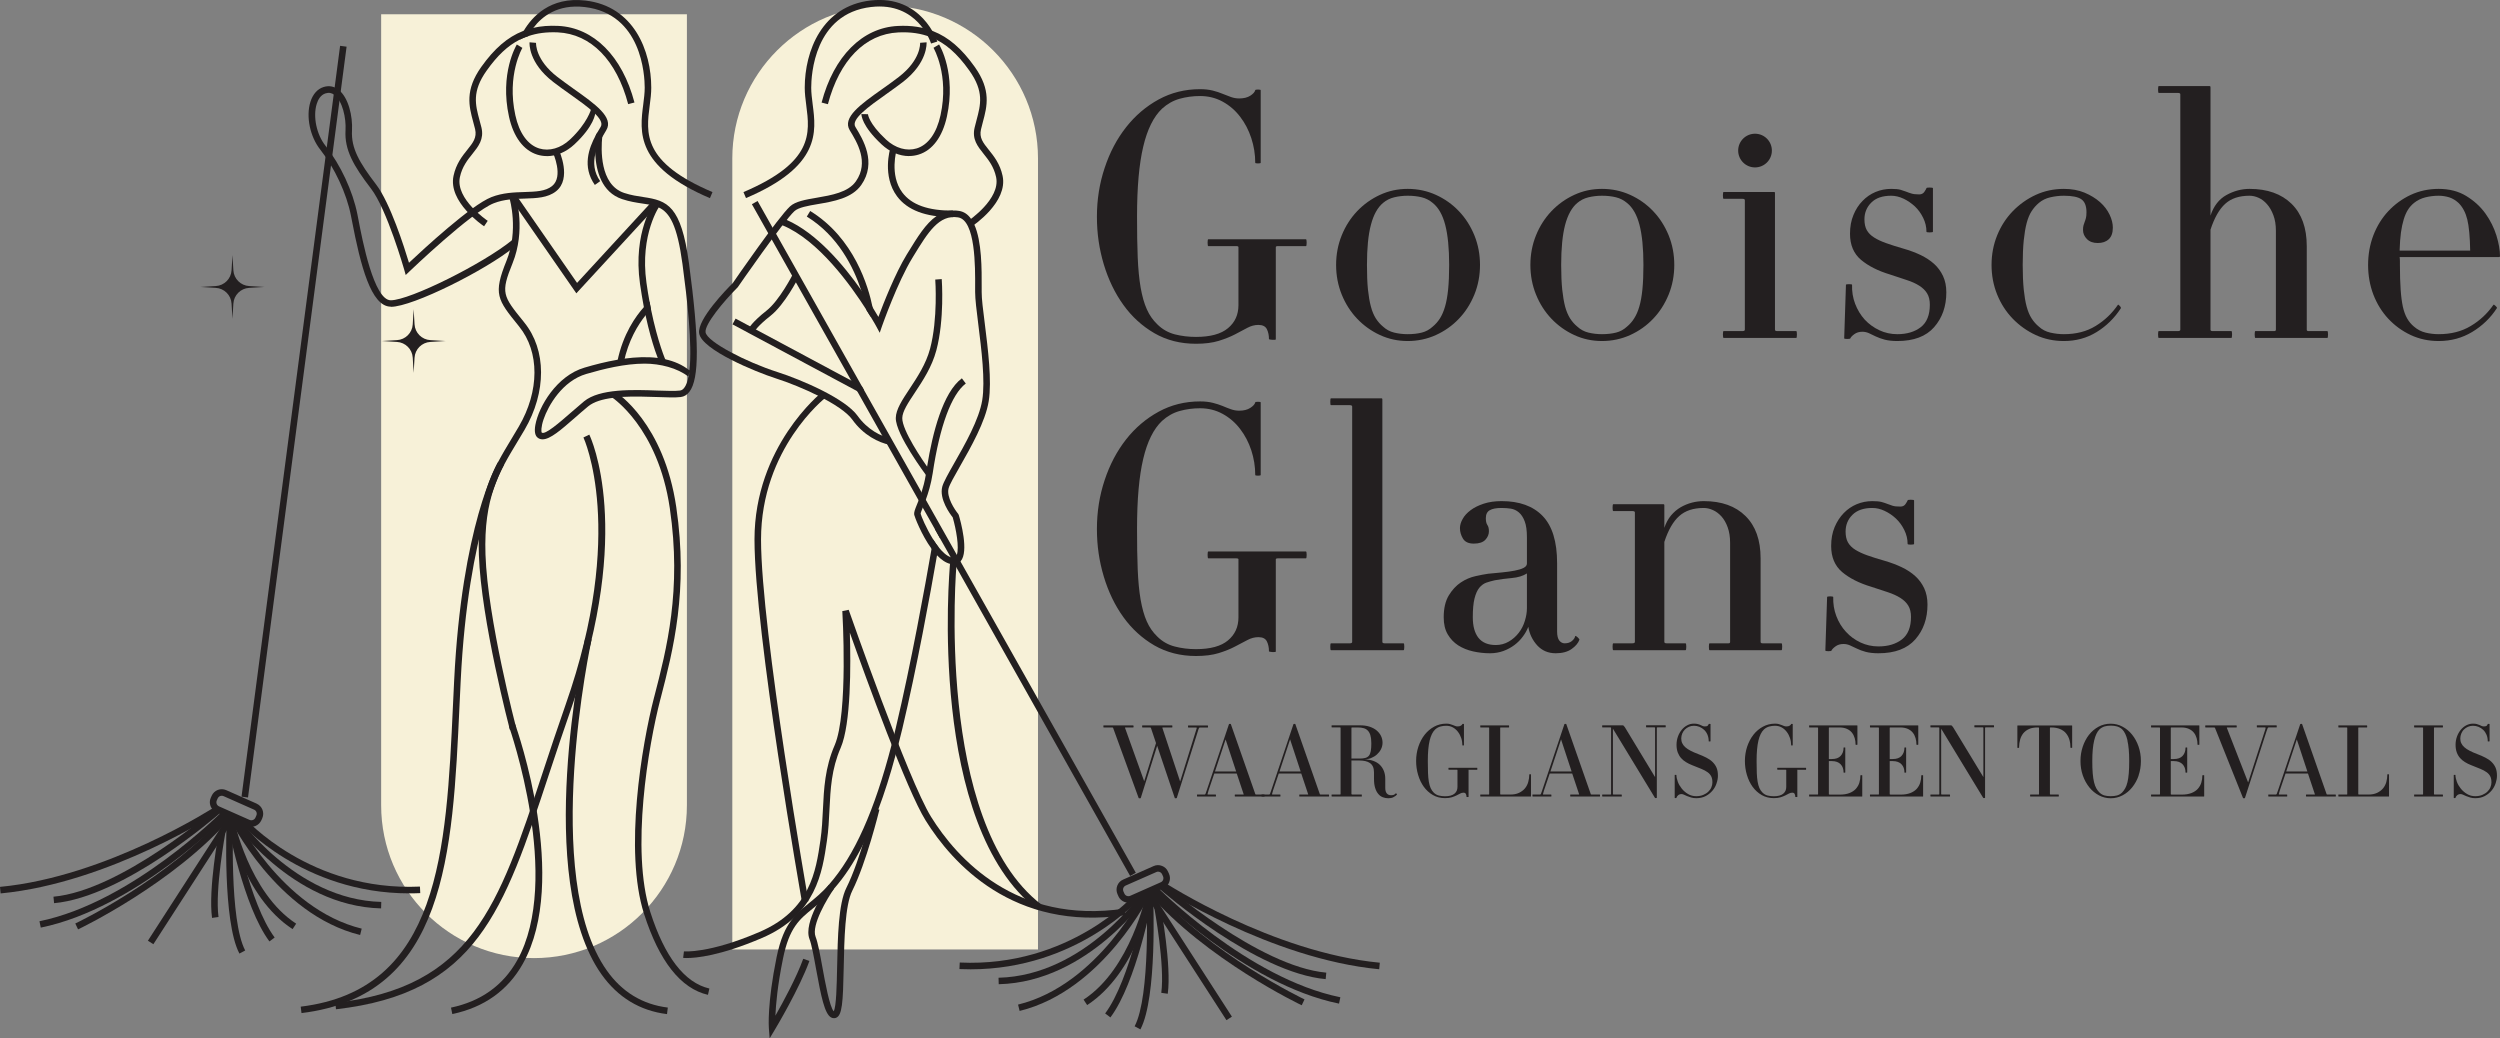 <?xml version="1.0" encoding="UTF-8"?>
<svg id="Layer_1" xmlns="http://www.w3.org/2000/svg" version="1.1" viewBox="0 0 412.43 171.3">
  <rect x="0" y="0" width="412.43" height="171.3" fill="#808080" stroke="none"/>
  <!-- Generator: Adobe Illustrator 29.7.1, SVG Export Plug-In . SVG Version: 2.1.1 Build 8)  -->
  <defs>
    <style>
      .st0 {
        fill: #231f20;
      }

      .st1 {
        fill: #f7f1d8;
      }
    </style>
  </defs>
  <g>
    <path class="st1" d="M62.89,2.35h50.43v130.49c0,13.92-11.3,25.22-25.22,25.22h0c-13.92,0-25.22-11.3-25.22-25.22V2.35h0Z"/>
    <path class="st1" d="M146.02.93h0c13.92,0,25.22,11.3,25.22,25.22v130.49h-50.43V26.15c0-13.92,11.3-25.22,25.22-25.22Z"/>
    <g>
      <path class="st0" d="M149.97,25.75c-1.57,0-3.19-.67-4.54-1.94-3.26-3.04-3.32-4.8-3.32-4.99l1.08.02h0s.09,1.49,2.98,4.18c1.53,1.43,3.42,1.97,5.07,1.46,1.89-.59,3.28-2.53,3.92-5.47,1.46-6.67-1.14-11.07-1.16-11.12l.92-.56c.12.19,2.85,4.79,1.29,11.91-.73,3.33-2.38,5.56-4.66,6.26-.51.16-1.05.24-1.59.24Z"/>
      <path class="st0" d="M146.77,73.38c-1.79-.34-4.35-1.6-6.16-4.15-1.77-2.48-8.46-5.48-12.66-6.82-3.22-1.03-12.19-4.7-12.61-7.42-.35-2.29,4.56-7.31,5.55-8.29.24-.37,7.49-10.86,9.44-12.65.9-.83,2.53-1.11,4.4-1.43,2.44-.42,5.2-.89,6.47-2.71,2.21-3.15.19-6.44-1.01-8.41-1.29-2.11,1.79-4.29,5.35-6.81.92-.65,1.86-1.32,2.74-2,3.65-2.82,3.52-5.51,3.51-5.63l1.07-.08c0,.14.22,3.36-3.93,6.56-.89.68-1.84,1.36-2.77,2.02-2.86,2.03-5.81,4.12-5.05,5.37,1.25,2.05,3.58,5.86.97,9.59-1.53,2.18-4.53,2.7-7.17,3.15-1.64.28-3.19.55-3.86,1.17-1.85,1.71-9.27,12.43-9.34,12.54-2.36,2.36-5.51,6.16-5.31,7.44.24,1.57,6.73,4.92,11.87,6.56,4.04,1.29,11.19,4.39,13.21,7.22,1.63,2.28,3.9,3.42,5.48,3.72l-.2,1.06Z"/>
      <polygon class="st0" points="142.51 64.3 142.17 64.94 141.41 64.53 120.84 53.51 121.35 52.56 140.42 62.78 142.19 63.73 142.51 64.3"/>
      <path class="st0" d="M124.37,54.8l-.94-.52s.65-1.17,3.01-3.02c2.17-1.7,4.35-6,4.37-6.04l.96.48c-.09.19-2.31,4.56-4.67,6.41-2.15,1.68-2.73,2.68-2.73,2.69Z"/>
      <path class="st0" d="M132.31,148.86c-.08-.44-7.84-44.51-7.84-59.86s10.98-24.18,11.09-24.27l.66.85c-.11.08-10.67,8.4-10.67,23.42s7.74,59.23,7.82,59.67l-1.06.19Z"/>
      <path class="st0" d="M113.32,158.05c-.38,0-.58-.02-.62-.03l.13-1.07s4.06.41,12.46-3.2c8.39-3.61,9.31-10.01,10.06-15.16.25-1.74.33-3.43.41-5.07.16-3.38.33-6.88,1.94-10.59,2.26-5.22,1.27-21.95,1.26-22.12l1.05-.21c.1.28,9.81,28.08,13.6,34.17,4.23,6.79,13.99,17.78,31.87,15.13l.16,1.07c-18.48,2.73-28.57-8.61-32.94-15.62-3.09-4.96-9.76-23.27-12.5-30.97.17,5.33.2,15.04-1.51,18.99-1.53,3.53-1.68,6.77-1.85,10.21-.08,1.66-.16,3.39-.42,5.13-.75,5.17-1.76,12.19-10.71,16.03-6.92,2.97-10.94,3.31-12.4,3.31Z"/>
      <g>
        <path class="st0" d="M153.95,89c.28.44.57.87.88,1.26-.08.42-.16.87-.25,1.36-1.1,6.35-3.34,18.58-5.73,28.63-.21.86-.41,1.7-.63,2.52-.15.6-.31,1.19-.47,1.77-.89,3.32-1.84,6.31-2.85,8.99-.84,2.24-1.73,4.26-2.66,6.08-1.42,2.77-2.96,5.08-4.64,6.99-.01,0-.02.02-.03.04-1.02,1.17-2,2.02-2.88,2.74-.18.16-.36.3-.53.44-2.3,1.86-3.95,3.21-4.99,8.34-.9,4.41-1.17,7.55-1.25,9.4,1.3-2.29,3.51-6.37,4.59-9.39l1.02.36c-1.62,4.5-5.52,11.04-5.69,11.32l-.87,1.45-.13-1.69c-.01-.16-.29-4,1.27-11.67.61-2.99,1.44-4.81,2.46-6.15.58-.77,1.22-1.39,1.91-1.98.32-.28.66-.55,1-.83,1.02-.83,2.08-1.69,3.24-3,.01-.02.02-.03.04-.05,4.19-4.77,7.5-12.15,10.33-23.07.15-.59.31-1.2.46-1.81.08-.35.17-.7.25-1.05,2.5-10.52,4.84-23.44,5.88-29.46.1-.58.19-1.09.27-1.54Z"/>
        <path class="st0" d="M155.32,87.32s-.09.56-.25,1.48l-.83-1.49c.01-.1.02-.15.02-.16l1.06.17Z"/>
      </g>
      <path class="st0" d="M137.57,167.97c-.17,0-.33-.04-.48-.13-1.05-.6-1.63-3.43-2.47-8.03-.37-2.05-.73-3.99-1.07-4.87-1.1-2.77,2.74-8.34,3.18-8.97l.88.62c-1.1,1.57-3.81,6.06-3.06,7.95.38.97.73,2.87,1.13,5.07.42,2.32,1.19,6.54,1.86,7.22.43-.76.5-4.35.56-7.27.1-4.91.21-10.48,1.53-13.1,2.29-4.57,4.38-13.06,4.4-13.15l1.05.26c-.09.35-2.14,8.7-4.48,13.38-1.2,2.4-1.32,8.08-1.41,12.64-.12,5.87-.25,7.95-1.29,8.33-.1.04-.21.05-.32.05Z"/>
      <polygon class="st0" points="187.38 143.98 186.44 144.51 157.77 93.59 157.5 93.1 157.3 92.76 156.84 91.93 155.07 88.8 154.24 87.31 152.23 83.75 151.55 82.55 146.34 73.29 145.55 71.89 141.41 64.53 140.42 62.78 131.3 46.58 130.67 45.47 127.32 39.52 126.74 38.49 124.04 33.69 124.98 33.16 127.45 37.55 128.03 38.57 142.19 63.73 142.51 64.3 152.03 81.21 152.73 82.45 157.85 91.54 158.45 92.62 187.38 143.98"/>
      <path class="st0" d="M171.14,150.07c-18.16-13.97-14.55-55.6-14.39-57.36l1.07.1c-.04.43-3.72,42.8,13.97,56.41l-.66.85Z"/>
      <path class="st0" d="M156.49,80.57c-.38,1.42,1.01,3.51,1.58,4.2l.1.19c.3.99,1.7,6.04.31,7.63-.01.01-.02.02-.03.03-.15.16-.35.32-.64.41-.09.04-.19.06-.31.07-.05,0-.12,0-.18,0-.1,0-.21,0-.32-.02-.09-.01-.18-.03-.27-.06-.76-.19-1.48-.72-2.15-1.41-.31-.32-.61-.69-.9-1.08-1.67-2.28-2.8-5.29-2.86-5.6-.07-.39.11-.85.45-1.69.09-.21.18-.45.28-.7.15-.39.32-.84.48-1.34.26-.81.52-1.76.7-2.87.02-.11.04-.23.06-.34,0-.02.01-.05.01-.08.05-.31.1-.63.15-.95.89-5.53,2.59-12.2,5.73-14.55l.65.86c-2.36,1.78-4.3,7.03-5.46,14.8-.28,1.82-.73,3.26-1.14,4.37-.16.45-.32.85-.46,1.2,0,.03-.03.07-.04.1-.17.42-.35.87-.35,1.01.07.34.91,2.4,2.07,4.24.28.44.57.87.88,1.26.64.8,1.32,1.44,2.01,1.67.11.05.22.07.33.09.29.05.41-.04.5-.14.08-.09.14-.2.18-.34.42-1.2-.1-4.16-.68-6.18-.41-.51-2.27-3.01-1.72-5.07.21-.77.99-2.14,1.97-3.87,1.74-3.04,4.11-7.21,4.62-10.39.52-3.21-.13-8.37-.65-12.52-.28-2.24-.52-4.16-.52-5.33v-.78c.02-3.31.07-11.08-2.82-11.53-3.14-.5-4.97,2.5-7.3,6.3l-.23.38c-2.46,4.01-4.96,11.13-4.99,11.2l-.4,1.16-.58-1.08s-.34-.63-.93-1.59c-.19-.32-.41-.68-.67-1.07v-.02c-2.58-4.05-7.94-11.54-13.86-13.97-.12-.06-.25-.1-.37-.15l.38-1.01c.23.08.45.18.68.27,4.95,2.17,9.39,7.45,12.28,11.56.74,1.05,1.37,2.02,1.89,2.84.01.01,0,.01,0,.01.39.63.71,1.16.96,1.59.82-2.19,2.74-7.12,4.69-10.31l.23-.37c1.52-2.48,2.9-4.74,4.66-5.95.81-.56,1.69-.9,2.71-.92.32-.02.66,0,1.02.06.83.13,1.48.6,1.97,1.31.21.28.38.59.54.94,1.26,2.77,1.23,7.44,1.22,10.36v.77c-.01,1.1.23,3,.51,5.19.53,4.22,1.19,9.47.65,12.83-.54,3.37-2.97,7.64-4.75,10.76-.91,1.59-1.69,2.97-1.87,3.61Z"/>
      <path class="st0" d="M153.06,78.78c-.49-.66-5.31-7.11-5.28-9.82.02-1.41,1.06-2.98,2.26-4.79,1.27-1.92,2.72-4.1,3.4-6.65,1.31-4.92.86-11.34.85-11.4l1.07-.08c.02.27.47,6.66-.89,11.76-.73,2.73-2.22,4.98-3.54,6.97-1.11,1.67-2.07,3.11-2.08,4.21-.02,1.99,3.25,6.87,4.52,8.58l-.32,1.23Z"/>
      <path class="st0" d="M144.21,52.17l-.59.07c-.19-.32-.41-.68-.67-1.07v-.02c-.16-.79-.44-1.94-.89-3.3-1.24-3.73-3.8-8.96-8.96-12.12l.56-.92c7.28,4.46,9.62,12.55,10.29,15.88.01.01,0,.01,0,.01.18.84.25,1.37.26,1.47Z"/>
      <path class="st0" d="M156.97,35.81c-4.27,0-7.29-1.15-8.98-3.42-2.49-3.34-1.16-7.8-1.1-7.98l1.03.32s-1.23,4.14.94,7.03c1.51,2.02,4.26,3.01,8.35,2.98v1.08c-.07,0-.15,0-.23,0Z"/>
      <path class="st0" d="M160.34,37.33l-.6-.9c.05-.04,5.36-3.61,4.59-7.21-.37-1.73-1.27-2.85-2.06-3.84-.99-1.24-1.93-2.41-1.49-4.31.1-.42.21-.84.32-1.25.68-2.54,1.27-4.72-1.18-8.17-2.05-2.88-4.01-4.58-6.36-5.51-1.59-.63-3.34-.89-5.37-.79-5.46.26-9.69,4.57-11.61,11.84l-1.04-.27c2.01-7.64,6.73-12.37,12.6-12.64,2.18-.11,4.08.18,5.82.87,2.52.99,4.69,2.86,6.84,5.88,2.75,3.86,2.04,6.51,1.35,9.08-.11.4-.22.8-.31,1.22-.33,1.39.35,2.23,1.28,3.39.83,1.03,1.86,2.31,2.28,4.29.92,4.31-4.8,8.17-5.05,8.33Z"/>
      <path class="st0" d="M123.07,32.68l-.42-.99c11.58-4.93,10.96-9.71,10.36-14.33-.13-1-.25-1.95-.25-2.89,0-6.05,2.85-13.46,10.86-14.39,8.49-.97,10.98,6.7,11.01,6.78l-1.03.32c-.09-.28-2.26-6.9-9.86-6.03-9.43,1.09-9.91,11.28-9.91,13.32,0,.87.12,1.79.24,2.75.59,4.55,1.33,10.22-11.01,15.46Z"/>
      <path class="st0" d="M160.13,159.91c-.61,0-1.22-.01-1.85-.04l.05-1.08c18.13.85,28.8-11.17,28.91-11.29l.81.71c-.11.12-10.38,11.7-27.93,11.7Z"/>
      <path class="st0" d="M227.53,159.9c-17.97-1.71-35.93-13.36-36.11-13.48l.59-.9c.18.12,17.92,11.62,35.62,13.3l-.1,1.07Z"/>
      <path class="st0" d="M218.71,161.53c-11.52-1.04-26.89-14.43-27.54-14.99l.71-.81c.16.14,15.75,13.72,26.92,14.73l-.1,1.07Z"/>
      <path class="st0" d="M220.9,165.57c-15.64-3.19-30.64-18.36-30.79-18.51l.77-.75c.15.15,14.92,15.09,30.24,18.21l-.22,1.06Z"/>
      <path class="st0" d="M214.75,165.84c-.16-.07-15.78-7.51-25.37-18.59l.81-.7c9.45,10.9,24.87,18.25,25.02,18.32l-.46.97Z"/>
      <polygon class="st0" points="202.33 168.3 188.84 147.41 189.75 146.82 203.23 167.72 202.33 168.3"/>
      <path class="st0" d="M164.76,162.38l-.03-1.08c14.32-.35,23.78-14.2,23.87-14.34l.9.6c-.1.14-9.87,14.45-24.74,14.81Z"/>
      <path class="st0" d="M168.21,166.78l-.26-1.05c13.36-3.27,20.83-18.62,20.9-18.77l.97.46c-.08.16-7.76,15.96-21.62,19.36Z"/>
      <path class="st0" d="M179.35,165.81l-.59-.9c7.81-5.08,10.3-17.27,10.32-17.39l1.06.21c-.1.52-2.6,12.75-10.79,18.08Z"/>
      <path class="st0" d="M188.13,169.82l-.95-.51c2.65-5,1.97-21.28,1.97-21.45l1.08-.05c.03.68.69,16.74-2.09,22Z"/>
      <path class="st0" d="M183.18,167.84l-.86-.65c4.15-5.55,6.74-19.24,6.77-19.38l1.06.2c-.11.57-2.66,14.08-6.96,19.83Z"/>
      <path class="st0" d="M192.65,163.94l-1.07-.15c.61-4.5-1.13-13.91-1.15-14.01l1.06-.2c.07.39,1.79,9.69,1.16,14.35Z"/>
      <path class="st0" d="M192.85,144.14l-.15-.33c-.19-.45-.55-.79-1-.96-.46-.18-.95-.17-1.39.03l-5.03,2.23c-.45.19-.79.55-.96,1-.18.46-.16.95.03,1.39l.15.34c.25.58.78.95,1.35,1.05.1.02.21.03.31.03.25,0,.5-.05.74-.15l.51-.23h.01l.54-.24h.01l.21-.1h.01l.84-.37.06-.03.36-.16h.01s.07-.03.07-.03l.11-.05.15-.07h.01s.29-.13.29-.13l.22-.1.37-.16.69-.31.07-.03.29-.13.2-.09c.19-.09.36-.2.51-.35.09-.07.16-.16.22-.25.1-.12.17-.26.23-.41.17-.45.16-.94-.04-1.39ZM185.49,147.41l-.15-.34c-.08-.18-.09-.38-.02-.57.07-.18.21-.33.39-.41l5.04-2.22c.09-.05.19-.07.29-.07.09,0,.18.02.27.05.18.07.33.21.41.39l.15.34c.08.18.08.38.01.57-.07.18-.21.32-.39.4l-5.03,2.23c-.37.17-.81,0-.97-.37Z"/>
      <path class="st0" d="M113.66,43.42c-1.29-9.53-3.58-10.33-7.51-10.91-1-.15-2.03-.3-3.18-.68-4.08-1.36-3.81-7.33-3.62-9.21.04-.35.07-.56.07-.57l-.9-.15c-.08.12-.15.25-.22.39-.07.61-.18,1.78-.1,3.14.15,2.76,1.03,6.29,4.43,7.42,1.23.41,2.36.58,3.36.73.38.06.74.11,1.09.17.18.04.36.08.53.12.23.05.44.12.66.19h.01c.13.05.25.1.37.16h.01c1.81.83,3.06,2.91,3.93,9.34.78,5.82,1.64,13.27,1.15,17.54-1.17-.93-2.53-1.51-4-1.83-.4-.09-.81-.17-1.23-.22-1.75-.22-3.62-.14-5.46.11-.38.05-.75.11-1.13.18h-.01c-1.95.33-3.83.82-5.49,1.31-4.6,1.35-7.55,6.44-8.1,9.45-.19,1.07-.06,1.78.4,2.12.23.18.5.26.79.26,1.26,0,3.02-1.54,5.3-3.53.71-.62,1.46-1.28,2.22-1.91.94-.77,2.4-1.19,4.06-1.4.5-.07,1.02-.12,1.54-.16,1.95-.11,4.03-.04,5.81.02,1.6.06,2.97.11,3.86,0,.56-.07,1.04-.35,1.42-.85,1.67-2.15,1.65-8.5-.06-21.23ZM113.65,62.2s-.05-.04-.07-.05c-.16.8-.39,1.44-.71,1.84-.21.27-.43.41-.7.44-.81.1-2.14.05-3.69,0-4.03-.15-9.55-.34-12.13,1.78-.77.64-1.53,1.3-2.25,1.93-1.76,1.54-4.18,3.64-4.72,3.23-.1-.13-.15-.87.3-2.21.76-2.23,3.09-6.32,7.05-7.47,2.84-.83,6.35-1.7,9.62-1.7,2.53,0,5.41.71,7.23,2.16.05-.26.1-.55.14-.85l-.07.9Z"/>
      <path class="st0" d="M109.84,59.51l-.98.44c-.06-.15-1.27-2.87-2.36-7.93-.09-.43-.19-.88-.28-1.35-.22-1.18-.44-2.47-.64-3.86-1.2-8.54,2.29-13.38,2.44-13.58l.86.64s-3.37,4.71-2.23,12.79c.15,1.09.32,2.12.5,3.08.08.44.16.86.24,1.27,1.12,5.48,2.43,8.46,2.45,8.5Z"/>
      <path class="st0" d="M107.39,51.01c-.24.25-.55.59-.89,1.01-1.21,1.51-2.85,4.12-3.6,7.81l-1.05-.21c.92-4.55,3.07-7.51,4.37-8.95.43-.47.76-.78.93-.93.08.44.16.86.24,1.27Z"/>
      <path class="st0" d="M116.79,164.12c-4.49-1.04-8.03-5.53-10.54-13.35-3.32-10.39-.37-27.91,1.65-35.71l.05-.18c2.02-7.79,4.54-17.5,2.55-31.04-1.95-13.33-9.49-18.25-9.57-18.3l.58-.91c.33.21,8.03,5.21,10.06,19.05,2.02,13.77-.53,23.58-2.57,31.47l-.05.18c-2,7.7-4.92,24.96-1.67,35.12,2.38,7.43,5.66,11.68,9.75,12.63l-.24,1.05Z"/>
      <path class="st0" d="M64.46,50.59c-3.25,0-4.99-6.82-6.4-14.18l-.17-.86c-.71-3.62-2.7-7.89-5.05-10.86-1.7-2.15-2.39-5.47-1.63-7.89.4-1.27,1.17-2.14,2.19-2.45.89-.27,1.73-.11,2.46.46,1.63,1.28,2.34,4.35,2.21,6.73-.16,2.91,1.21,5.28,3.98,8.9,2.32,3.02,4.66,10.39,5.42,12.91,2.33-2.2,10.26-9.53,13.6-10.83,1.86-.73,3.78-.79,5.46-.84,1.85-.06,3.45-.11,4.54-.98,1.96-1.56.16-5.48.14-5.52l.98-.45c.09.19,2.17,4.74-.45,6.82-1.37,1.09-3.22,1.15-5.18,1.21-1.68.05-3.41.11-5.1.77-3.65,1.43-13.78,11.12-13.88,11.22l-.65.62-.24-.86c-.03-.1-2.85-9.97-5.49-13.4-2.87-3.74-4.39-6.38-4.2-9.61.12-2.07-.52-4.82-1.8-5.82-.45-.35-.93-.45-1.48-.28-.85.26-1.27,1.09-1.47,1.74-.65,2.08-.03,5.05,1.44,6.9,2.49,3.15,4.51,7.48,5.27,11.32l.17.87c.63,3.29,2.54,13.31,5.34,13.31h0c3.18-.02,15.29-6.07,19.98-9.9l.3,1.17c-4.55,3.71-16.61,9.79-20.27,9.81h-.01Z"/>
      <path class="st0" d="M84.12,120.41c-.05-.18-4.77-18.16-5.12-28.89-.32-9.7,2.33-14.07,5.39-19.14.4-.66.8-1.33,1.21-2.03,3.41-5.84,3.43-12.3.05-16.47l-.1-.13c-3.5-4.32-4.23-5.21-1.99-10.74,2.03-5.03.53-10.15.52-10.2l1.03-.31c.07.22,1.63,5.52-.55,10.92-2,4.93-1.63,5.38,1.83,9.65l.1.13c3.67,4.52,3.69,11.47.05,17.7-.41.7-.82,1.38-1.22,2.04-2.97,4.92-5.54,9.17-5.23,18.55.35,10.61,5.04,28.47,5.08,28.65l-1.04.27Z"/>
      <path class="st0" d="M55.43,166.51l-.12-1.07c22.52-2.56,26.92-15.9,34.22-37.99,1.17-3.55,2.39-7.23,3.77-11.17,10.07-28.67,3.02-43.96,2.95-44.11l.97-.47c.3.63,7.33,15.79-2.9,44.93-1.38,3.94-2.59,7.6-3.77,11.15-7.43,22.5-11.92,36.08-35.12,38.72Z"/>
      <path class="st0" d="M49.74,167.14l-.13-1.07c22.95-2.8,24.01-25.61,25.12-49.76l.19-3.99c1.26-25.62,7.01-35.71,7.26-36.13l.93.54c-.06.1-5.87,10.32-7.11,35.63l-.19,3.99c-1.14,24.62-2.21,47.87-26.07,50.78Z"/>
      <path class="st0" d="M74.62,167.29l-.22-1.06c4.93-1.04,8.6-3.65,10.91-7.78,7.49-13.35-1.25-38.36-1.34-38.61l1.02-.36c.37,1.04,8.99,25.73,1.27,39.5-2.47,4.41-6.39,7.2-11.63,8.31Z"/>
      <path class="st0" d="M110.04,167.3c-4.47-.55-8.11-2.76-10.81-6.56-11.21-15.81-3.04-53.87-2.68-55.49l1.05.23c-.09.39-8.42,39.21,2.51,54.63,2.51,3.55,5.9,5.6,10.06,6.11l-.13,1.07Z"/>
      <polygon class="st0" points="95.08 48.39 84.14 32.61 85.03 32 95.2 46.67 107.61 33.18 108.41 33.91 95.08 48.39"/>
      <path class="st0" d="M90.22,25.75c-.54,0-1.07-.08-1.59-.24-2.27-.71-3.93-2.93-4.66-6.26-1.56-7.11,1.18-11.71,1.29-11.91l.92.56s-2.62,4.45-1.16,11.12c.64,2.94,2.04,4.88,3.93,5.47,1.65.51,3.55-.03,5.07-1.46,2.89-2.7,3.5-5.03,3.5-5.04l.69.59c0,.19-.19,2.2-3.45,5.24-1.35,1.26-2.97,1.94-4.54,1.94Z"/>
      <g>
        <path class="st0" d="M88.43,7.06h0s-.53-.04-.53-.04l.53.04Z"/>
        <path class="st0" d="M100.02,21.48c-.21.34-.44.73-.67,1.14-.46.83-.92,1.79-1.15,2.81-.33,1.41-.24,2.95.81,4.46l-.88.62c-2.11-3.01-.99-6.08.17-8.22.07-.14.14-.27.22-.39.2-.36.4-.69.58-.98.76-1.25-2.19-3.34-5.05-5.37-.93-.66-1.88-1.33-2.77-2.02-4.14-3.19-3.93-6.41-3.92-6.55l1.07.09c0,.16-.09,2.82,3.51,5.61.88.68,1.82,1.34,2.73,2,3.56,2.52,6.63,4.7,5.35,6.8Z"/>
      </g>
      <path class="st0" d="M104.67,16.91l-1.04.27c-1.92-7.27-6.15-11.58-11.61-11.84-1.82-.08-3.43.12-4.89.63-.16.05-.32.11-.48.17-.33.13-.65.27-.97.43-1.93.99-3.63,2.59-5.39,5.07-2.46,3.45-1.87,5.64-1.19,8.17.11.41.23.83.33,1.25.44,1.9-.5,3.08-1.49,4.32-.8.99-1.7,2.11-2.07,3.84-.77,3.61,4.54,7.18,4.59,7.21l-.6.9c-.24-.16-5.96-4.02-5.04-8.33.42-1.98,1.45-3.27,2.28-4.3.93-1.16,1.6-2,1.28-3.39-.1-.41-.21-.82-.32-1.22-.69-2.56-1.4-5.21,1.35-9.07,2.15-3.02,4.32-4.89,6.84-5.89.05-.02.1-.04.16-.06.51-.2,1.04-.36,1.59-.48,1.25-.29,2.6-.39,4.07-.32,5.87.27,10.59,5,12.6,12.64Z"/>
      <path class="st0" d="M117.54,31.69l-.42,1c-12.33-5.25-11.59-10.92-11-15.47.12-.96.24-1.87.24-2.75,0-2.03-.48-12.22-9.91-13.31-4.46-.51-7.05,1.57-8.45,3.43-.37.5-.66.97-.87,1.38-.16.05-.32.11-.48.17-.33.13-.65.27-.97.43.12-.31.35-.85.73-1.5,1.31-2.22,4.31-5.66,10.17-4.98,8.01.93,10.86,8.33,10.86,14.38,0,.95-.12,1.89-.25,2.89-.61,4.63-1.23,9.41,10.35,14.33Z"/>
      <rect class="st0" x="-13.97" y="69.02" width="124.93" height="1.08" transform="translate(-26.77 108.59) rotate(-82.52)"/>
      <path class="st0" d="M67.49,147.38c-17.55,0-27.82-11.58-27.93-11.7l.81-.71c.11.12,10.78,12.13,28.91,11.29l.05,1.08c-.62.03-1.24.04-1.85.04Z"/>
      <path class="st0" d="M.1,147.38l-.1-1.07c17.7-1.68,35.44-13.19,35.62-13.3l.59.9c-.18.12-18.14,11.77-36.11,13.48Z"/>
      <path class="st0" d="M8.92,149l-.1-1.07c11.17-1.01,26.77-14.59,26.92-14.73l.71.81c-.65.57-16.02,13.95-27.54,14.99Z"/>
      <path class="st0" d="M6.73,153.04l-.22-1.06c15.32-3.12,30.09-18.06,30.24-18.21l.77.75c-.15.15-15.15,15.32-30.79,18.51Z"/>
      <path class="st0" d="M12.88,153.32l-.46-.97c.15-.07,15.58-7.42,25.02-18.32l.81.7c-9.6,11.08-25.22,18.52-25.37,18.59Z"/>
      <polygon class="st0" points="25.3 155.77 24.4 155.19 37.88 134.3 38.79 134.88 25.3 155.77"/>
      <path class="st0" d="M62.87,149.86c-14.87-.36-24.65-14.67-24.74-14.81l.9-.6c.09.14,9.57,13.99,23.87,14.34l-.03,1.08Z"/>
      <path class="st0" d="M59.42,154.25c-13.86-3.4-21.54-19.2-21.62-19.36l.97-.46c.07.16,7.55,15.5,20.9,18.77l-.26,1.05Z"/>
      <path class="st0" d="M48.27,153.28c-8.2-5.33-10.69-17.57-10.79-18.08l1.06-.21c.02.12,2.51,12.31,10.32,17.39l-.59.9Z"/>
      <path class="st0" d="M39.49,157.3c-2.78-5.26-2.12-21.32-2.09-22l1.08.05c0,.16-.68,16.45,1.97,21.45l-.95.51Z"/>
      <path class="st0" d="M44.45,155.31c-4.3-5.75-6.86-19.26-6.97-19.83l1.06-.2c.03.14,2.62,13.83,6.77,19.38l-.86.65Z"/>
      <path class="st0" d="M34.98,151.42c-.64-4.67,1.08-13.96,1.16-14.35l1.06.2c-.02.09-1.76,9.51-1.15,14.01l-1.07.15Z"/>
      <path class="st0" d="M42.35,132.58l-5.03-2.23c-.91-.4-1.99,0-2.4.93l-.15.34c-.27.61-.17,1.29.2,1.79.06.1.14.18.22.26.15.14.32.26.51.34l.2.09.3.13.06.03.69.31.37.16.22.1.28.12h0s.16.08.16.08l.11.05.07.03.37.16.06.03.82.36h.01l.2.09.58.26h.01l.51.23c.24.11.49.16.74.16.11,0,.21-.01.32-.03.11-.02.22-.05.33-.09.45-.18.81-.52,1.01-.96l.15-.34c.4-.92-.01-1.99-.93-2.4ZM42.29,134.54l-.15.34c-.08.18-.22.32-.41.39-.18.07-.38.07-.56-.01l-5.03-2.23c-.38-.17-.54-.6-.38-.98l.15-.33c.17-.38.6-.54.97-.38l5.03,2.23c.38.16.55.6.38.97Z"/>
    </g>
    <g>
      <path class="st0" d="M215.44,39.47h-16.11c-.07,0-.11.19-.11.56s.04.57.11.57h4.58c.27,0,.4.05.4.17v9.57c0,1.58-.58,2.85-1.73,3.8-1.14.96-2.91,1.44-5.28,1.44-1.21,0-2.37-.14-3.48-.42-1.11-.29-2.08-.84-2.91-1.67-.71-.68-1.29-1.5-1.72-2.48-.44-.98-.77-2.17-1.02-3.59-.24-1.41-.4-3.07-.48-4.99-.08-1.92-.11-4.16-.11-6.72,0-4.82.34-8.65,1.02-11.51.67-2.86,1.71-4.95,3.1-6.27.87-.79,1.84-1.34,2.91-1.64,1.08-.3,2.2-.45,3.37-.45,1.35,0,2.6.31,3.73.93,1.13.62,2.09,1.45,2.88,2.49.79,1.03,1.41,2.21,1.84,3.53.43,1.31.65,2.67.65,4.06,0,.07.15.11.45.11s.45-.04.45-.11v-11.97c0-.07-.15-.11-.45-.11s-.45.04-.45.11c-.08.3-.35.61-.82.91s-1.08.45-1.84.45c-.45,0-.89-.08-1.33-.23-.43-.15-.89-.33-1.38-.53-.49-.21-1.04-.39-1.64-.54s-1.3-.23-2.09-.23c-2.49,0-4.77.57-6.84,1.7-2.07,1.13-3.86,2.66-5.37,4.58-1.51,1.92-2.69,4.15-3.53,6.7-.85,2.54-1.28,5.22-1.28,8.05s.38,5.33,1.13,7.86c.76,2.52,1.83,4.75,3.23,6.69,1.39,1.95,3.1,3.5,5.11,4.67,2.02,1.17,4.31,1.75,6.87,1.75,1.47,0,2.72-.16,3.76-.48,1.03-.32,1.93-.68,2.68-1.07.76-.4,1.44-.76,2.04-1.08.6-.32,1.2-.48,1.81-.48.71,0,1.18.24,1.41.71.23.47.34,1.01.34,1.61,0,.07.19.12.57.14.37.02.56-.01.56-.08v-15.21c0-.11.11-.17.34-.17h4.63c.08,0,.12-.19.12-.56s-.04-.57-.12-.57Z"/>
      <path class="st0" d="M243.23,38.82c-.63-1.53-1.47-2.85-2.55-3.98-1.07-1.13-2.34-2.03-3.79-2.69-1.45-.66-3-.99-4.66-.99s-3.15.33-4.58.99c-1.43.66-2.68,1.56-3.76,2.69-1.07,1.13-1.92,2.45-2.54,3.98-.62,1.53-.93,3.16-.93,4.89s.31,3.36.93,4.89c.62,1.53,1.47,2.85,2.54,3.98,1.08,1.13,2.33,2.03,3.76,2.69,1.43.66,2.96.99,4.58.99s3.21-.33,4.66-.99c1.45-.66,2.72-1.56,3.79-2.69,1.08-1.13,1.92-2.45,2.55-3.98.62-1.53.93-3.16.93-4.89s-.31-3.36-.93-4.89ZM238.9,47.75c-.11,1.11-.28,2.06-.51,2.83-.22.77-.51,1.42-.84,1.95-.34.53-.74.98-1.19,1.35-.53.49-1.13.82-1.81.99-.68.17-1.45.26-2.32.26-.79,0-1.53-.09-2.23-.26s-1.31-.5-1.84-.99c-.45-.37-.85-.82-1.19-1.35-.33-.53-.61-1.18-.81-1.95-.21-.77-.37-1.72-.49-2.83-.11-1.11-.16-2.46-.16-4.04,0-2.75.21-4.96.65-6.61.43-1.66,1.1-2.87,2-3.62.53-.45,1.14-.76,1.84-.93s1.44-.26,2.23-.26c.87,0,1.64.09,2.32.26.68.17,1.28.48,1.81.93.94.75,1.63,1.96,2.06,3.62.43,1.65.65,3.86.65,6.61,0,1.58-.06,2.93-.17,4.04Z"/>
      <path class="st0" d="M275.28,38.82c-.63-1.53-1.47-2.85-2.55-3.98-1.07-1.13-2.34-2.03-3.79-2.69-1.45-.66-3-.99-4.66-.99s-3.15.33-4.58.99c-1.43.66-2.68,1.56-3.76,2.69-1.07,1.13-1.92,2.45-2.54,3.98-.62,1.53-.93,3.16-.93,4.89s.31,3.36.93,4.89c.62,1.53,1.47,2.85,2.54,3.98,1.08,1.13,2.33,2.03,3.76,2.69,1.43.66,2.96.99,4.58.99s3.21-.33,4.66-.99c1.45-.66,2.72-1.56,3.79-2.69,1.08-1.13,1.92-2.45,2.55-3.98.62-1.53.93-3.16.93-4.89s-.31-3.36-.93-4.89ZM270.95,47.75c-.11,1.11-.28,2.06-.51,2.83-.22.77-.51,1.42-.85,1.95-.33.53-.73.98-1.18,1.35-.53.49-1.13.82-1.81.99-.68.17-1.45.26-2.32.26-.79,0-1.53-.09-2.23-.26s-1.31-.5-1.84-.99c-.45-.37-.85-.82-1.19-1.35-.33-.53-.61-1.18-.82-1.95-.2-.77-.36-1.72-.48-2.83-.11-1.11-.17-2.46-.17-4.04,0-2.75.22-4.96.65-6.61.44-1.66,1.11-2.87,2.01-3.62.53-.45,1.14-.76,1.84-.93s1.44-.26,2.23-.26c.87,0,1.64.09,2.32.26.68.17,1.28.48,1.81.93.94.75,1.63,1.96,2.06,3.62.43,1.65.65,3.86.65,6.61,0,1.58-.06,2.93-.17,4.04Z"/>
      <path class="st0" d="M296.33,54.62h-3.17c-.22,0-.34-.08-.34-.23v-22.55c0-.11-.05-.17-.16-.17h-8.31c-.08,0-.12.19-.12.57s.04.56.12.56h3.11c.26,0,.39.08.39.23v21.36c0,.15-.13.23-.39.23h-3.11c-.08,0-.12.19-.12.56s.04.57.12.57h11.98c.07,0,.11-.19.11-.57s-.04-.56-.11-.56Z"/>
      <path class="st0" d="M320.55,45.55c-.36-.78-.85-1.44-1.47-2.01-.62-.56-1.37-1.05-2.23-1.47-.87-.41-1.83-.77-2.89-1.07-1.05-.3-1.97-.6-2.77-.88-.79-.28-1.46-.59-2-.93-.55-.34-.95-.75-1.22-1.22-.26-.47-.39-1.06-.39-1.78,0-1.09.37-2.01,1.13-2.77s1.84-1.13,3.28-1.13c.67,0,1.35.16,2.03.48.68.32,1.3.75,1.87,1.27.56.53,1.02,1.16,1.38,1.9.36.73.54,1.5.54,2.29,0,.07.17.11.51.11.37,0,.56-.04.56-.11v-7.18c0-.08-.19-.11-.56-.11-.34,0-.51.03-.51.11-.04.11-.15.31-.34.59-.19.28-.47.43-.85.43-.56,0-1-.05-1.3-.15-.3-.09-.59-.19-.88-.31-.28-.11-.59-.21-.93-.31-.34-.09-.85-.14-1.52-.14-.91,0-1.77.17-2.58.51-.81.34-1.52.83-2.14,1.47-.63.64-1.13,1.41-1.5,2.32-.38.9-.57,1.94-.57,3.11,0,1.84.61,3.27,1.81,4.29,1.21,1.02,2.81,1.83,4.81,2.43,1.01.34,1.93.64,2.74.91.81.26,1.5.57,2.06.93.57.36,1,.78,1.3,1.27.3.49.45,1.11.45,1.87,0,1.69-.5,2.93-1.49,3.7-1,.77-2.29,1.16-3.88,1.16-1.05,0-2.04-.22-2.96-.65-.93-.44-1.73-1.02-2.41-1.75-.67-.74-1.2-1.61-1.58-2.6-.38-1-.55-2.05-.51-3.14,0-.08-.17-.11-.51-.11s-.5.03-.5.11l-.29,8.82c0,.07.17.11.51.11s.51-.04.51-.11c.08-.19.29-.42.65-.68.36-.27.8-.4,1.33-.4.37,0,.73.08,1.07.23.34.15.72.33,1.13.54.42.2.91.38,1.47.53.57.15,1.26.23,2.09.23,2.72,0,4.74-.76,6.08-2.29,1.34-1.53,2.01-3.44,2.01-5.74,0-1.02-.18-1.91-.54-2.68Z"/>
      <path class="st0" d="M349.72,50.49c-.17-.19-.28-.26-.31-.22-.98,1.43-2.21,2.6-3.68,3.5-1.47.91-3.22,1.36-5.25,1.36-.76,0-1.5-.09-2.24-.26-.73-.17-1.36-.5-1.89-.99-.45-.37-.85-.82-1.19-1.35-.34-.53-.61-1.18-.82-1.95-.21-.77-.36-1.72-.48-2.83-.11-1.11-.17-2.46-.17-4.04s.06-2.93.17-4.04c.12-1.11.27-2.07.48-2.86.21-.79.48-1.45.82-1.97.34-.53.74-.98,1.19-1.36.53-.45,1.16-.76,1.89-.93.74-.17,1.48-.26,2.24-.26,1.39,0,2.36.2,2.91.6.54.39.82,1.1.82,2.11,0,.42-.03.74-.09.97-.06.22-.12.43-.2.62-.07.19-.14.37-.19.56-.06.19-.09.45-.09.79,0,.57.22,1.07.65,1.5.43.44,1.03.65,1.78.65s1.36-.2,1.81-.62c.45-.41.68-1.05.68-1.92,0-.68-.18-1.4-.54-2.15s-.88-1.44-1.58-2.06c-.7-.62-1.55-1.14-2.55-1.56-.99-.41-2.13-.62-3.41-.62-1.66,0-3.21.33-4.64.99-1.43.66-2.69,1.56-3.79,2.69-1.09,1.13-1.95,2.45-2.57,3.98-.62,1.53-.93,3.16-.93,4.89s.31,3.36.93,4.89c.62,1.53,1.48,2.85,2.57,3.98,1.1,1.13,2.36,2.03,3.79,2.69,1.43.66,2.98.99,4.64.99,1.99,0,3.79-.49,5.39-1.47s2.93-2.28,3.99-3.9c.07-.08.03-.21-.14-.4Z"/>
      <path class="st0" d="M383.94,54.62h-3.11c-.19,0-.28-.08-.28-.23v-13.79c0-3.01-.84-5.34-2.51-6.98-1.68-1.64-3.99-2.46-6.93-2.46-1.32,0-2.59.34-3.82,1.02-1.22.68-2.1,1.81-2.62,3.39V14.37c0-.11-.06-.17-.17-.17h-8.37c-.07,0-.11.19-.11.57s.04.56.11.56h3.17c.26,0,.39.08.39.23v38.83c0,.15-.13.23-.39.23h-3.17c-.07,0-.11.19-.11.56s.04.57.11.57h11.98c.08,0,.12-.19.12-.57s-.04-.56-.12-.56h-3.1c-.23,0-.34-.08-.34-.23v-16.5c.64-1.96,1.45-3.38,2.43-4.27.98-.89,2.31-1.33,4.01-1.33.49,0,.99.11,1.5.34.51.23.97.58,1.38,1.05.42.47.77,1.07,1.05,1.81.28.73.42,1.59.42,2.57v16.33c0,.15-.09.23-.28.23h-3.11c-.07,0-.11.19-.11.56s.04.57.11.57h11.87c.08,0,.12-.19.12-.57s-.04-.56-.12-.56Z"/>
      <path class="st0" d="M411.84,38.85c-.4-1.28-1-2.49-1.81-3.62s-1.86-2.09-3.14-2.88c-1.28-.79-2.81-1.19-4.58-1.19-1.66,0-3.19.33-4.61.99-1.41.66-2.64,1.56-3.7,2.69-1.05,1.13-1.87,2.45-2.46,3.98-.58,1.53-.87,3.16-.87,4.89s.29,3.36.87,4.89c.59,1.53,1.41,2.85,2.46,3.98,1.06,1.13,2.29,2.03,3.7,2.69,1.42.66,2.95.99,4.61.99,2.04,0,3.88-.5,5.54-1.5,1.66-1,3.02-2.31,4.07-3.93.04-.07-.04-.2-.23-.37-.18-.17-.3-.23-.33-.19-.99,1.43-2.23,2.6-3.74,3.5-1.5.91-3.27,1.36-5.31,1.36-.75,0-1.48-.09-2.17-.26-.7-.17-1.33-.5-1.9-.99-.45-.37-.83-.82-1.13-1.35-.3-.53-.54-1.18-.71-1.95-.16-.77-.29-1.72-.36-2.83-.08-1.11-.12-2.46-.12-4.04v-.68c0-.22-.02-.43-.05-.62h16.39c.11,0,.17-.06.17-.17,0-.98-.2-2.11-.59-3.39ZM395.87,41.34c.03-1.17.11-2.17.22-3,.12-.83.27-1.54.46-2.15.18-.6.41-1.12.67-1.55.27-.44.61-.82,1.02-1.16.57-.45,1.2-.76,1.9-.93.69-.17,1.42-.26,2.17-.26.6,0,1.18.09,1.73.26.54.17,1.06.48,1.55.93.68.68,1.16,1.58,1.44,2.71.28,1.13.44,2.85.48,5.15h-11.64Z"/>
      <path class="st0" d="M215.44,90.98h-16.11c-.07,0-.11.19-.11.56s.04.57.11.57h4.58c.27,0,.4.05.4.16v9.58c0,1.58-.58,2.84-1.73,3.8-1.14.96-2.91,1.44-5.28,1.44-1.21,0-2.37-.14-3.48-.43-1.11-.28-2.08-.83-2.91-1.66-.71-.68-1.29-1.51-1.72-2.48-.44-.98-.77-2.18-1.02-3.59-.24-1.41-.4-3.07-.48-4.99-.08-1.92-.11-4.16-.11-6.72,0-4.82.34-8.66,1.02-11.52.67-2.86,1.71-4.94,3.1-6.26.87-.79,1.84-1.34,2.91-1.64,1.08-.3,2.2-.45,3.37-.45,1.35,0,2.6.31,3.73.93,1.13.62,2.09,1.45,2.88,2.49.79,1.03,1.41,2.21,1.84,3.52.43,1.32.65,2.67.65,4.07,0,.07.15.11.45.11s.45-.04.45-.11v-11.97c0-.08-.15-.11-.45-.11s-.45.03-.45.11c-.08.3-.35.6-.82.9-.47.31-1.08.46-1.84.46-.45,0-.89-.08-1.33-.23-.43-.15-.89-.33-1.38-.54-.49-.2-1.04-.38-1.64-.53s-1.3-.23-2.09-.23c-2.49,0-4.77.57-6.84,1.7-2.07,1.13-3.86,2.65-5.37,4.57-1.51,1.93-2.69,4.16-3.53,6.7-.85,2.55-1.28,5.23-1.28,8.06s.38,5.33,1.13,7.85c.76,2.53,1.83,4.76,3.23,6.7,1.39,1.94,3.1,3.5,5.11,4.67,2.02,1.16,4.31,1.75,6.87,1.75,1.47,0,2.72-.16,3.76-.48,1.03-.32,1.93-.68,2.68-1.08.76-.39,1.44-.75,2.04-1.07.6-.32,1.2-.48,1.81-.48.71,0,1.18.23,1.41.71.23.47.34,1,.34,1.61,0,.07.19.12.57.14.37.02.56-.01.56-.09v-15.2c0-.11.11-.17.34-.17h4.63c.08,0,.12-.19.12-.57s-.04-.56-.12-.56Z"/>
      <path class="st0" d="M231.55,106.13h-3.11c-.26,0-.39-.08-.39-.23v-40.02c0-.11-.06-.17-.17-.17h-8.31c-.08,0-.11.19-.11.57s.03.56.11.56h3.11c.26,0,.39.08.39.23v38.83c0,.15-.13.23-.39.23h-3.11c-.08,0-.11.19-.11.56s.03.57.11.57h11.98c.08,0,.12-.19.12-.57s-.04-.56-.12-.56Z"/>
      <path class="st0" d="M260.27,105.14c-.23-.21-.36-.28-.4-.2-.07.3-.26.57-.56.82-.31.25-.7.37-1.19.37-.34,0-.63-.15-.88-.46-.24-.3-.36-.81-.36-1.52v-11.25c0-3.54-.8-6.13-2.38-7.77-1.58-1.64-3.84-2.46-6.78-2.46-1.1,0-2.07.14-2.94.42-.87.29-1.59.64-2.17,1.08-.58.43-1.02.91-1.31,1.44-.3.53-.45,1.03-.45,1.52,0,.61.17,1.18.5,1.73.34.55.93.82,1.79.82s1.5-.21,1.89-.62c.4-.42.6-.89.6-1.42,0-.45-.09-.8-.26-1.04-.17-.25-.25-.62-.25-1.11,0-.64.22-1.08.65-1.32.43-.25,1.08-.37,1.95-.37.53,0,1.03.04,1.52.11.49.08.94.29,1.33.62.4.34.72.83.96,1.47.25.64.37,1.53.37,2.66v4.3c0,.3-.19.54-.56.73-.38.19-.87.34-1.47.45-.61.12-1.29.21-2.07.29-.77.07-1.53.15-2.29.22-.56.08-1.27.21-2.11.4s-1.65.53-2.41,1.04c-.77.51-1.43,1.23-1.99,2.15-.55.93-.83,2.12-.83,3.59,0,1.13.22,2.07.67,2.83.44.75,1.02,1.35,1.73,1.81.71.45,1.52.78,2.44.99.91.2,1.84.31,2.79.31.79,0,1.52-.13,2.2-.37.68-.25,1.29-.58,1.84-.99.54-.41,1.01-.88,1.38-1.39.38-.5.68-1.04.91-1.61.19,1.17.68,2.19,1.47,3.06.79.86,1.81,1.3,3.05,1.3,1.09,0,1.97-.24,2.63-.71.66-.47,1.08-.97,1.27-1.5.04-.07-.06-.22-.28-.42ZM251.9,100.31c0,.67-.11,1.38-.34,2.11-.22.74-.56,1.4-1.01,1.98-.46.59-1,1.07-1.64,1.44-.65.38-1.36.57-2.15.57-1.28,0-2.23-.4-2.86-1.19-.62-.79-.93-1.92-.93-3.39,0-1.28.09-2.31.28-3.08.19-.77.46-1.37.79-1.78.34-.41.73-.7,1.16-.85.44-.15.9-.28,1.39-.39.83-.15,1.76-.28,2.8-.37,1.03-.09,1.87-.35,2.51-.76v5.71Z"/>
      <path class="st0" d="M293.9,106.13h-3.11c-.23,0-.34-.08-.34-.23v-13.79c0-3.02-.83-5.34-2.49-6.98-1.66-1.64-3.95-2.46-6.89-2.46-.64,0-1.29.08-1.95.25s-1.28.43-1.87.77c-.58.34-1.11.79-1.58,1.35-.47.57-.84,1.25-1.1,2.04v-3.73c0-.12-.06-.17-.17-.17h-8.25c-.08,0-.12.19-.12.56s.04.57.12.57h3.1c.31,0,.46.07.46.22v21.37c0,.15-.15.23-.46.23h-3.1c-.08,0-.12.19-.12.56s.04.57.12.57h11.92c.08,0,.12-.19.12-.57s-.04-.56-.12-.56h-3.11c-.26,0-.39-.08-.39-.23v-16.5c.64-1.96,1.46-3.39,2.46-4.27.99-.89,2.34-1.33,4.04-1.33.49,0,.99.11,1.5.34.51.22.98.57,1.41,1.04.43.48.78,1.08,1.04,1.81.27.74.4,1.6.4,2.57v16.34c0,.15-.09.23-.28.23h-3.11c-.08,0-.11.19-.11.56s.03.57.11.57h11.87c.07,0,.11-.19.11-.57s-.04-.56-.11-.56Z"/>
      <path class="st0" d="M317.44,97.05c-.36-.77-.85-1.44-1.47-2-.62-.57-1.37-1.06-2.23-1.47-.87-.42-1.83-.77-2.88-1.08-1.06-.3-1.98-.59-2.77-.87-.8-.28-1.47-.6-2.01-.93-.55-.34-.95-.75-1.22-1.22-.26-.47-.39-1.06-.39-1.78,0-1.09.37-2.02,1.13-2.77.75-.75,1.84-1.13,3.28-1.13.68,0,1.35.16,2.03.48s1.3.74,1.87,1.27c.56.53,1.02,1.16,1.38,1.9.36.73.54,1.49.54,2.28,0,.08.17.12.51.12.37,0,.56-.04.56-.12v-7.17c0-.08-.19-.12-.56-.12-.34,0-.51.04-.51.12-.04.11-.15.31-.34.59-.19.28-.47.42-.85.42-.56,0-1-.04-1.3-.14-.3-.09-.59-.2-.87-.31-.29-.11-.6-.22-.94-.31-.34-.09-.84-.14-1.52-.14-.91,0-1.76.17-2.58.51-.81.34-1.52.83-2.14,1.47-.62.64-1.12,1.41-1.5,2.31-.38.91-.57,1.95-.57,3.11,0,1.85.61,3.28,1.81,4.3,1.21,1.02,2.81,1.83,4.81,2.43,1.02.34,1.93.64,2.74.9.81.27,1.5.58,2.06.94.57.36,1,.78,1.3,1.27.3.49.45,1.11.45,1.86,0,1.7-.5,2.93-1.49,3.71-1,.77-2.29,1.16-3.88,1.16-1.05,0-2.04-.22-2.96-.65-.93-.44-1.73-1.02-2.4-1.76-.68-.73-1.21-1.6-1.59-2.6-.38-1-.54-2.04-.51-3.13,0-.08-.17-.12-.51-.12s-.5.04-.5.12l-.29,8.81c0,.08.17.12.51.12s.51-.04.51-.12c.08-.18.29-.41.65-.67.36-.27.8-.4,1.33-.4.38,0,.73.08,1.07.23.34.15.72.33,1.13.53.42.21.91.39,1.47.54.57.15,1.26.23,2.09.23,2.72,0,4.74-.77,6.08-2.29,1.34-1.53,2.01-3.44,2.01-5.74,0-1.02-.18-1.91-.54-2.69Z"/>
    </g>
    <path class="st0" d="M70.99,56.11l2.51.15-2.51.15c-1.4.08-2.52,1.2-2.6,2.6l-.15,2.51-.15-2.51c-.08-1.4-1.2-2.52-2.6-2.6l-2.51-.15,2.51-.15c1.4-.08,2.52-1.2,2.6-2.6l.15-2.51.15,2.51c.08,1.4,1.2,2.52,2.6,2.6Z"/>
    <path class="st0" d="M41.1,47.19l2.51.15-2.51.15c-1.4.08-2.52,1.2-2.6,2.6l-.15,2.51-.15-2.51c-.08-1.4-1.2-2.52-2.6-2.6l-2.51-.15,2.51-.15c1.4-.08,2.52-1.2,2.6-2.6l.15-2.51.15,2.51c.08,1.4,1.2,2.52,2.6,2.6Z"/>
    <g>
      <path class="st0" d="M197.96,120.01c-.06,0-.11.04-.16.11-.05.07-.12.27-.21.59l-3.46,10.95s-.07.03-.17.03c-.09,0-.14-.01-.15-.03l-2.91-8.63-2.71,8.63s-.08.05-.17.04c-.09,0-.14-.02-.17-.04l-4.22-11.58s-.04-.07-.12-.07h-1.46s-.02-.05-.02-.17,0-.17.02-.17h4.91s.05.06.05.17-.02.17-.05.17h-1.29c-.06,0-.08.02-.07.07l3.16,8.81,1.95-6.3-.84-2.51s-.03-.04-.07-.05c-.03-.01-.04-.02-.03-.02h-1.32s-.03-.05-.03-.17.01-.17.03-.17h4.93s.03.06.03.17-.01.17-.03.17h-1.54c-.05,0-.08.02-.08.07l2.93,8.85,2.58-8.3c.1-.27.15-.45.16-.51,0-.07-.02-.1-.07-.1h-1.34s-.03-.05-.03-.17.01-.17.03-.17h3.24s.03.06.03.17-.01.17-.03.17h-1.32Z"/>
      <path class="st0" d="M203.73,131.41s-.03-.05-.03-.17.01-.16.03-.16h1.37c.08,0,.1-.02.07-.05l-1.14-3.42h-3.71l-.94,2.78c-.09.3-.14.49-.16.57-.02.08,0,.12.04.12h1.31s.03.05.03.16-.01.17-.03.17h-3.08s-.02-.05-.02-.17,0-.16.02-.16h1.22c.07,0,.12-.04.16-.11.04-.07.11-.27.21-.59l3.67-10.93s.06-.03.15-.03.14.01.15.03l4.05,11.58s.08.05.13.05h1.36s.03.05.03.16-.01.17-.03.17h-4.86ZM202.19,121.98l-1.75,5.29h3.49l-1.74-5.29Z"/>
      <path class="st0" d="M214.37,131.41s-.03-.05-.03-.17.01-.16.03-.16h1.37c.08,0,.1-.02.07-.05l-1.14-3.42h-3.71l-.94,2.78c-.09.3-.14.49-.16.57-.02.08,0,.12.04.12h1.31s.03.05.03.16-.01.17-.03.17h-3.08s-.02-.05-.02-.17,0-.16.02-.16h1.22c.07,0,.12-.04.16-.11.04-.07.11-.27.21-.59l3.67-10.93s.06-.03.15-.03.14.01.15.03l4.05,11.58s.08.05.13.05h1.36s.03.05.03.16-.01.17-.03.17h-4.86ZM212.83,121.98l-1.75,5.29h3.49l-1.74-5.29Z"/>
      <path class="st0" d="M229.87,131.52c-.23.11-.5.17-.84.17s-.62-.06-.91-.17c-.29-.11-.54-.29-.75-.55-.21-.25-.39-.58-.51-.99-.13-.41-.19-.91-.19-1.51v-1.07c0-.36-.06-.67-.17-.92-.12-.25-.28-.45-.5-.6-.22-.15-.47-.26-.76-.32s-.61-.1-.95-.1h-1.34v5.54s.04.07.12.07h1.59v.33h-4.96s-.03-.05-.03-.17.01-.16.03-.16h1.36c.07,0,.1-.02.1-.07v-10.93s-.03-.07-.1-.07h-1.36s-.03-.05-.03-.17.01-.17.03-.17h4.7c.57,0,1.09.07,1.54.22.45.15.84.35,1.15.61s.56.56.73.91c.17.35.26.72.26,1.13,0,.39-.09.74-.26,1.08-.17.33-.4.62-.68.87-.28.25-.61.44-.98.59-.37.14-.75.21-1.15.21.58,0,1.1.08,1.54.24s.81.38,1.1.67.51.63.66,1.02c.15.39.22.82.22,1.28v1.49c0,.42.09.72.26.92.17.19.4.29.69.29.2,0,.35-.02.46-.07.11-.05.23-.13.35-.26.01-.01.05.02.11.1.06.08.08.12.06.13-.15.16-.34.3-.57.41ZM226.09,121.34c-.1-.34-.24-.6-.43-.8-.19-.2-.42-.34-.69-.41-.28-.08-.59-.12-.94-.12h-.96c-.08,0-.12.02-.12.07v5.06h1.34c.37,0,.69-.03.94-.1s.45-.19.6-.37c.15-.18.25-.44.31-.76.06-.32.09-.75.09-1.28s-.05-.95-.15-1.28Z"/>
      <path class="st0" d="M242.37,126.97c-.07,0-.1.02-.1.05v4.45s-.06.03-.17.02-.17-.02-.17-.04c0-.18-.03-.33-.1-.47-.07-.14-.2-.21-.41-.21-.18,0-.35.05-.53.14-.18.09-.37.2-.6.31s-.48.22-.79.31c-.3.09-.67.14-1.1.14-.75,0-1.42-.17-2.01-.51-.59-.34-1.09-.8-1.5-1.36-.41-.57-.72-1.22-.94-1.96-.22-.74-.33-1.5-.33-2.3s.12-1.61.37-2.36c.25-.74.59-1.4,1.03-1.96.44-.56.96-1.01,1.57-1.34.61-.33,1.27-.5,2-.5.23,0,.44.02.61.07s.34.1.48.16c.14.06.28.11.4.16s.26.07.39.07c.22,0,.4-.04.54-.13.14-.09.22-.18.24-.26,0-.02.04-.03.13-.03s.13.01.13.03v3.5s-.04.03-.13.03-.13-.01-.13-.03c0-.41-.06-.8-.19-1.19s-.31-.73-.54-1.03c-.23-.3-.51-.55-.84-.73-.33-.18-.69-.27-1.09-.27-.34,0-.67.04-.98.13-.31.09-.6.25-.85.48-.41.39-.71,1-.91,1.83-.2.84-.3,1.96-.3,3.37,0,.75.01,1.4.03,1.97.02.56.07,1.05.14,1.46.07.41.17.76.3,1.05.13.29.3.53.5.73.24.24.53.41.85.49.33.08.66.12,1.02.12.69,0,1.21-.14,1.55-.42.34-.28.5-.65.5-1.11v-2.8s-.04-.05-.12-.05h-1.34s-.03-.05-.03-.16.01-.16.03-.16h4.71s.03.05.03.16-.01.17-.03.17h-1.36Z"/>
      <path class="st0" d="M252.52,131.41h-8.3s-.02-.05-.02-.17,0-.16.02-.16h1.37c.06,0,.08-.02.08-.07v-10.93s-.03-.07-.08-.07h-1.37s-.02-.05-.02-.17,0-.17.02-.17h4.71s.03.06.03.17-.01.17-.03.17h-1.34c-.07,0-.1.02-.1.07v10.93s.03.07.1.07h1.54c.57,0,1.06-.09,1.46-.28.4-.19.73-.44.98-.74s.44-.66.55-1.07c.11-.4.17-.81.17-1.23,0-.02.04-.03.13-.03.1,0,.15.01.15.03v3.61s-.02.05-.05.05Z"/>
      <path class="st0" d="M259.07,131.41s-.03-.05-.03-.17.01-.16.03-.16h1.37c.08,0,.1-.02.07-.05l-1.14-3.42h-3.71l-.94,2.78c-.09.3-.14.49-.16.57-.02.08,0,.12.04.12h1.31s.03.05.03.16-.01.17-.03.17h-3.08s-.02-.05-.02-.17,0-.16.02-.16h1.22c.07,0,.12-.04.16-.11.04-.07.11-.27.21-.59l3.67-10.93s.06-.03.15-.03.14.01.15.03l4.05,11.58s.08.05.13.05h1.36s.03.05.03.16-.01.17-.03.17h-4.86ZM257.53,121.98l-1.75,5.29h3.49l-1.74-5.29Z"/>
      <path class="st0" d="M273.41,120.01c-.06,0-.08.02-.08.07v11.54s-.05.04-.14.04c-.09,0-.15,0-.17-.04l-6.93-11.4v10.78s.02.07.07.07h1.37s.02.05.02.16,0,.17-.02.17h-3.19s-.03-.05-.03-.17.01-.16.03-.16h1.34c.07,0,.1-.02.1-.07v-10.93s-.03-.07-.1-.07h-1.34s-.03-.05-.03-.17.01-.17.03-.17h3.36c.05,0,.1.02.15.06.04.04.11.12.2.24l4.99,8.24v-8.14s-.03-.07-.1-.07h-1.36s-.03-.05-.03-.17.01-.17.03-.17h3.19s.03.06.03.17-.01.17-.03.17h-1.36Z"/>
      <path class="st0" d="M283.19,129.21c-.14.44-.36.84-.66,1.2-.3.36-.67.67-1.12.91-.45.24-.97.36-1.58.36-.31,0-.58-.04-.83-.11s-.46-.15-.66-.23c-.2-.08-.37-.16-.52-.23-.15-.07-.29-.11-.42-.11-.22,0-.41.07-.56.2-.15.13-.25.28-.28.43,0,.02-.05.03-.15.03-.09,0-.13-.01-.13-.03v-3.77s.04-.03.13-.03c.1,0,.15.01.15.03,0,.33.08.7.23,1.11.15.41.38.79.66,1.14.29.35.63.65,1.03.88.4.24.85.36,1.34.36.44,0,.83-.07,1.16-.21.33-.14.61-.31.84-.53s.4-.46.51-.73c.11-.27.17-.54.17-.8,0-.4-.06-.73-.19-.99-.13-.26-.33-.5-.6-.69-.27-.2-.62-.39-1.04-.56-.43-.18-.93-.38-1.52-.61-.36-.14-.7-.31-1.01-.5-.31-.19-.58-.41-.81-.67s-.41-.57-.55-.93c-.13-.36-.2-.78-.2-1.26s.08-.92.23-1.35c.15-.42.36-.79.62-1.11s.56-.57.91-.75c.35-.19.71-.28,1.1-.28.26,0,.48.02.65.07.17.04.32.1.45.16.13.06.24.11.35.16s.23.07.37.07c.23,0,.39-.04.47-.13.08-.09.13-.18.16-.26,0-.02.05-.03.15-.03s.15.01.15.03v2.84s-.05.03-.15.03-.15-.01-.15-.03c0-.4-.07-.75-.2-1.07s-.31-.58-.54-.8-.49-.39-.78-.51c-.29-.12-.6-.18-.92-.18-.3,0-.57.06-.83.17s-.47.27-.66.45c-.19.19-.33.41-.44.67-.1.26-.16.53-.16.8,0,.3.05.57.17.8.11.24.28.46.51.66.23.2.52.4.88.58.35.18.77.37,1.26.55.5.19.94.38,1.34.59.4.2.74.44,1.02.72s.5.59.65.95.22.79.22,1.3c0,.39-.07.8-.22,1.23Z"/>
      <path class="st0" d="M296.61,126.97c-.07,0-.1.02-.1.05v4.45s-.05.03-.17.02c-.11,0-.17-.02-.17-.04,0-.18-.03-.33-.1-.47-.07-.14-.2-.21-.41-.21-.18,0-.35.05-.53.14-.18.09-.37.2-.6.31s-.48.22-.79.31c-.3.09-.67.14-1.1.14-.75,0-1.42-.17-2.01-.51-.59-.34-1.09-.8-1.5-1.36-.41-.57-.72-1.22-.94-1.96-.22-.74-.33-1.5-.33-2.3s.12-1.61.37-2.36c.25-.74.59-1.4,1.03-1.96.44-.56.96-1.01,1.57-1.34.61-.33,1.27-.5,2-.5.23,0,.44.02.61.07s.34.1.48.16c.14.06.28.11.4.16s.26.07.39.07c.22,0,.4-.04.54-.13.14-.09.22-.18.24-.26,0-.02.04-.03.13-.03s.13.01.13.03v3.5s-.04.03-.13.03-.13-.01-.13-.03c0-.41-.06-.8-.19-1.19s-.31-.73-.54-1.03c-.23-.3-.51-.55-.84-.73-.33-.18-.69-.27-1.09-.27-.34,0-.67.04-.98.13-.31.09-.6.25-.85.48-.41.39-.71,1-.91,1.83-.2.84-.3,1.96-.3,3.37,0,.75.01,1.4.03,1.97.02.56.07,1.05.14,1.46.07.41.17.76.3,1.05.13.29.3.53.5.73.24.24.53.41.85.49.33.08.66.12,1.02.12.69,0,1.21-.14,1.55-.42.34-.28.5-.65.5-1.11v-2.8s-.04-.05-.12-.05h-1.34s-.03-.05-.03-.16.01-.16.03-.16h4.71s.03.05.03.16-.01.17-.03.17h-1.36Z"/>
      <path class="st0" d="M307.17,131.41h-8.7s-.02-.05-.02-.17,0-.16.02-.16h1.36c.07,0,.1-.02.1-.07v-10.93s-.03-.07-.1-.07h-1.36s-.02-.05-.02-.17,0-.17.02-.17h7.92s.03.02.03.05v3.13s-.05.03-.15.03-.15-.01-.15-.03c0-.39-.05-.75-.15-1.09-.1-.34-.25-.64-.46-.9-.21-.26-.49-.47-.83-.62-.34-.15-.75-.23-1.22-.23h-1.62c-.09,0-.13.02-.13.07v5.14h.51c.63,0,1.11-.17,1.43-.51s.49-.8.49-1.37c0-.02.04-.03.13-.03.1,0,.15.01.15.03v4.1s-.05.03-.15.03c-.09,0-.13-.01-.13-.03,0-.56-.16-1.02-.49-1.36s-.8-.52-1.43-.52h-.51v5.46s.04.07.13.07h1.67c.63,0,1.16-.09,1.6-.26.44-.17.78-.4,1.05-.69.26-.29.46-.63.58-1.01.12-.38.18-.79.18-1.22,0-.02.05-.03.15-.03s.15.01.15.03v3.46s-.02.05-.05.05Z"/>
      <path class="st0" d="M317.21,131.41h-8.7s-.02-.05-.02-.17,0-.16.02-.16h1.36c.07,0,.1-.02.1-.07v-10.93s-.03-.07-.1-.07h-1.36s-.02-.05-.02-.17,0-.17.02-.17h7.92s.03.02.03.05v3.13s-.05.03-.15.03-.15-.01-.15-.03c0-.39-.05-.75-.15-1.09-.1-.34-.25-.64-.46-.9-.21-.26-.49-.47-.83-.62-.34-.15-.75-.23-1.22-.23h-1.62c-.09,0-.13.02-.13.07v5.14h.51c.63,0,1.11-.17,1.43-.51s.49-.8.49-1.37c0-.02.04-.03.13-.03.1,0,.15.01.15.03v4.1s-.05.03-.15.03c-.09,0-.13-.01-.13-.03,0-.56-.16-1.02-.49-1.36s-.8-.52-1.43-.52h-.51v5.46s.04.07.13.07h1.67c.63,0,1.16-.09,1.6-.26.44-.17.78-.4,1.05-.69.26-.29.46-.63.58-1.01.12-.38.18-.79.18-1.22,0-.02.05-.03.15-.03s.15.01.15.03v3.46s-.02.05-.05.05Z"/>
      <path class="st0" d="M327.56,120.01c-.06,0-.08.02-.08.07v11.54s-.05.04-.14.04c-.09,0-.15,0-.17-.04l-6.93-11.4v10.78s.02.07.07.07h1.37s.02.05.02.16,0,.17-.02.17h-3.19s-.03-.05-.03-.17.01-.16.03-.16h1.34c.07,0,.1-.02.1-.07v-10.93s-.03-.07-.1-.07h-1.34s-.03-.05-.03-.17.01-.17.03-.17h3.36c.05,0,.1.02.15.06.04.04.11.12.2.24l5,8.24v-8.14s-.03-.07-.1-.07h-1.36s-.03-.05-.03-.17.01-.17.03-.17h3.19s.03.06.03.17-.01.17-.03.17h-1.36Z"/>
      <path class="st0" d="M341.7,123.38c-.09,0-.13-.01-.13-.03,0-.47-.06-.92-.18-1.32-.12-.41-.31-.76-.56-1.06s-.58-.53-.98-.7c-.4-.17-.88-.26-1.44-.26h-.13c-.07,0-.1.02-.1.07v10.93s.03.07.1.07h1.34s.03.05.03.16-.01.17-.03.17h-4.68s-.03-.05-.03-.17.01-.16.03-.16h1.36c.05,0,.08-.02.08-.07v-10.93s-.03-.07-.08-.07h-.15c-.56,0-1.04.08-1.42.26-.39.17-.7.41-.94.7-.24.3-.42.65-.53,1.06-.11.41-.17.85-.17,1.32,0,.02-.05.03-.15.03-.09,0-.13-.01-.13-.03v-3.62s.02-.05.05-.05h8.96s.03.02.03.05v3.62s-.05.03-.15.03Z"/>
      <path class="st0" d="M352.82,127.94c-.26.74-.62,1.39-1.07,1.95-.45.56-.98,1-1.59,1.32-.61.32-1.26.48-1.95.48s-1.33-.16-1.94-.48c-.61-.32-1.14-.76-1.59-1.32-.45-.56-.81-1.21-1.07-1.95-.26-.74-.39-1.54-.39-2.39s.12-1.61.37-2.36c.25-.74.59-1.4,1.03-1.96.44-.56.97-1.01,1.57-1.34.61-.33,1.27-.5,2-.5s1.35.16,1.95.48c.61.32,1.14.76,1.59,1.32.45.56.81,1.21,1.07,1.96.26.75.39,1.55.39,2.4s-.13,1.65-.39,2.39ZM350.98,122.16c-.2-.84-.49-1.45-.88-1.84-.25-.23-.54-.39-.85-.48-.31-.09-.66-.13-1.03-.13s-.71.04-1.02.13c-.3.09-.58.25-.84.48-.39.39-.68,1-.88,1.84-.2.84-.31,1.96-.31,3.37,0,.8.02,1.49.07,2.06s.12,1.05.22,1.46c.1.4.22.74.37,1s.32.5.52.69c.25.24.53.41.84.49.3.08.64.12,1.02.12s.72-.04,1.03-.12c.31-.08.6-.25.85-.49.19-.2.36-.43.51-.69s.27-.6.37-1c.1-.4.17-.89.22-1.46s.07-1.25.07-2.06c0-1.41-.1-2.54-.3-3.37Z"/>
      <path class="st0" d="M363.58,131.41h-8.7s-.02-.05-.02-.17,0-.16.02-.16h1.36c.07,0,.1-.02.1-.07v-10.93s-.03-.07-.1-.07h-1.36s-.02-.05-.02-.17,0-.17.02-.17h7.92s.03.02.03.05v3.13s-.05.03-.15.03-.15-.01-.15-.03c0-.39-.05-.75-.15-1.09-.1-.34-.25-.64-.46-.9-.21-.26-.49-.47-.83-.62-.34-.15-.75-.23-1.22-.23h-1.62c-.09,0-.13.02-.13.07v5.14h.51c.63,0,1.11-.17,1.43-.51s.49-.8.49-1.37c0-.02.04-.03.13-.03.1,0,.15.01.15.03v4.1s-.05.03-.15.03c-.09,0-.13-.01-.13-.03,0-.56-.16-1.02-.49-1.36s-.8-.52-1.43-.52h-.51v5.46s.04.07.13.07h1.67c.63,0,1.16-.09,1.6-.26.44-.17.78-.4,1.05-.69.26-.29.46-.63.58-1.01.12-.38.18-.79.18-1.22,0-.02.05-.03.15-.03s.15.01.15.03v3.46s-.02.05-.05.05Z"/>
      <path class="st0" d="M374.25,120.01c-.07,0-.12.04-.15.12-.03.08-.1.27-.21.58l-3.54,10.95s-.05.03-.15.03-.15-.01-.16-.03l-4.63-11.58s-.06-.07-.13-.07h-1.45s-.03-.05-.03-.17.01-.17.03-.17h5.14s.03.06.03.17-.01.17-.03.17h-1.52c-.07,0-.09.02-.08.07l3.51,9.01,2.71-8.39c.11-.32.17-.52.17-.59,0-.07-.02-.11-.07-.11h-1.36s-.02-.05-.02-.17,0-.17.02-.17h3.24s.03.06.03.17-.01.17-.03.17h-1.31Z"/>
      <path class="st0" d="M380.45,131.41s-.03-.05-.03-.17.01-.16.03-.16h1.37c.08,0,.1-.02.07-.05l-1.14-3.42h-3.7l-.94,2.78c-.09.3-.14.49-.16.57-.02.08,0,.12.04.12h1.31s.03.05.03.16-.01.17-.03.17h-3.08s-.02-.05-.02-.17,0-.16.02-.16h1.22c.07,0,.12-.04.16-.11.04-.07.11-.27.21-.59l3.67-10.93s.06-.03.15-.03.14.01.15.03l4.05,11.58s.08.05.13.05h1.36s.03.05.03.16-.01.17-.03.17h-4.86ZM378.91,121.98l-1.75,5.29h3.49l-1.74-5.29Z"/>
      <path class="st0" d="M394.08,131.41h-8.3s-.02-.05-.02-.17,0-.16.02-.16h1.37c.05,0,.08-.02.08-.07v-10.93s-.03-.07-.08-.07h-1.37s-.02-.05-.02-.17,0-.17.02-.17h4.71s.03.06.03.17-.01.17-.03.17h-1.34c-.07,0-.1.02-.1.07v10.93s.03.07.1.07h1.54c.57,0,1.06-.09,1.46-.28.4-.19.73-.44.98-.74s.44-.66.55-1.07c.11-.4.16-.81.16-1.23,0-.02.04-.03.13-.03.1,0,.15.01.15.03v3.61s-.02.05-.05.05Z"/>
      <path class="st0" d="M398.28,131.41s-.02-.05-.02-.17,0-.16.02-.16h1.36c.07,0,.1-.02.1-.07v-10.93s-.03-.07-.1-.07h-1.36s-.02-.05-.02-.17,0-.17.02-.17h4.71s.03.06.03.17-.01.17-.03.17h-1.37c-.05,0-.08.02-.08.07v10.93s.03.07.08.07h1.37s.03.05.03.16-.01.17-.03.17h-4.71Z"/>
      <path class="st0" d="M411.71,129.21c-.14.44-.36.84-.66,1.2-.3.36-.67.67-1.12.91s-.97.36-1.58.36c-.31,0-.58-.04-.83-.11s-.46-.15-.66-.23c-.2-.08-.37-.16-.52-.23s-.29-.11-.42-.11c-.22,0-.41.07-.56.2-.15.13-.25.28-.28.43,0,.02-.05.03-.15.03-.09,0-.13-.01-.13-.03v-3.77s.04-.03.13-.03c.1,0,.15.01.15.03,0,.33.08.7.23,1.11.15.41.38.79.66,1.14.29.35.63.65,1.03.88.4.24.85.36,1.34.36.44,0,.83-.07,1.16-.21.33-.14.61-.31.84-.53s.4-.46.51-.73c.11-.27.17-.54.17-.8,0-.4-.06-.73-.19-.99-.13-.26-.33-.5-.6-.69-.27-.2-.62-.39-1.04-.56-.43-.18-.93-.38-1.52-.61-.37-.14-.7-.31-1.01-.5-.31-.19-.58-.41-.81-.67-.23-.26-.42-.57-.55-.93-.13-.36-.2-.78-.2-1.26s.08-.92.23-1.35c.15-.42.36-.79.62-1.11.26-.31.56-.57.91-.75s.71-.28,1.1-.28c.26,0,.48.02.65.07s.32.1.45.16c.13.06.24.11.35.16s.23.07.37.07c.23,0,.39-.04.47-.13.08-.09.13-.18.16-.26,0-.02.05-.03.15-.03s.15.01.15.03v2.84s-.05.03-.15.03-.15-.01-.15-.03c0-.4-.07-.75-.2-1.07-.13-.31-.31-.58-.54-.8s-.49-.39-.78-.51c-.29-.12-.6-.18-.92-.18-.3,0-.57.06-.83.17s-.47.27-.66.45-.33.41-.44.67c-.1.26-.16.53-.16.8,0,.3.05.57.17.8.11.24.28.46.51.66.23.2.52.4.88.58.35.18.77.37,1.26.55.5.19.94.38,1.34.59.4.2.74.44,1.02.72.28.28.5.59.65.95s.22.79.22,1.3c0,.39-.07.8-.21,1.23Z"/>
    </g>
  </g>
  <circle class="st0" cx="289.53" cy="24.84" r="2.78"/>
</svg>